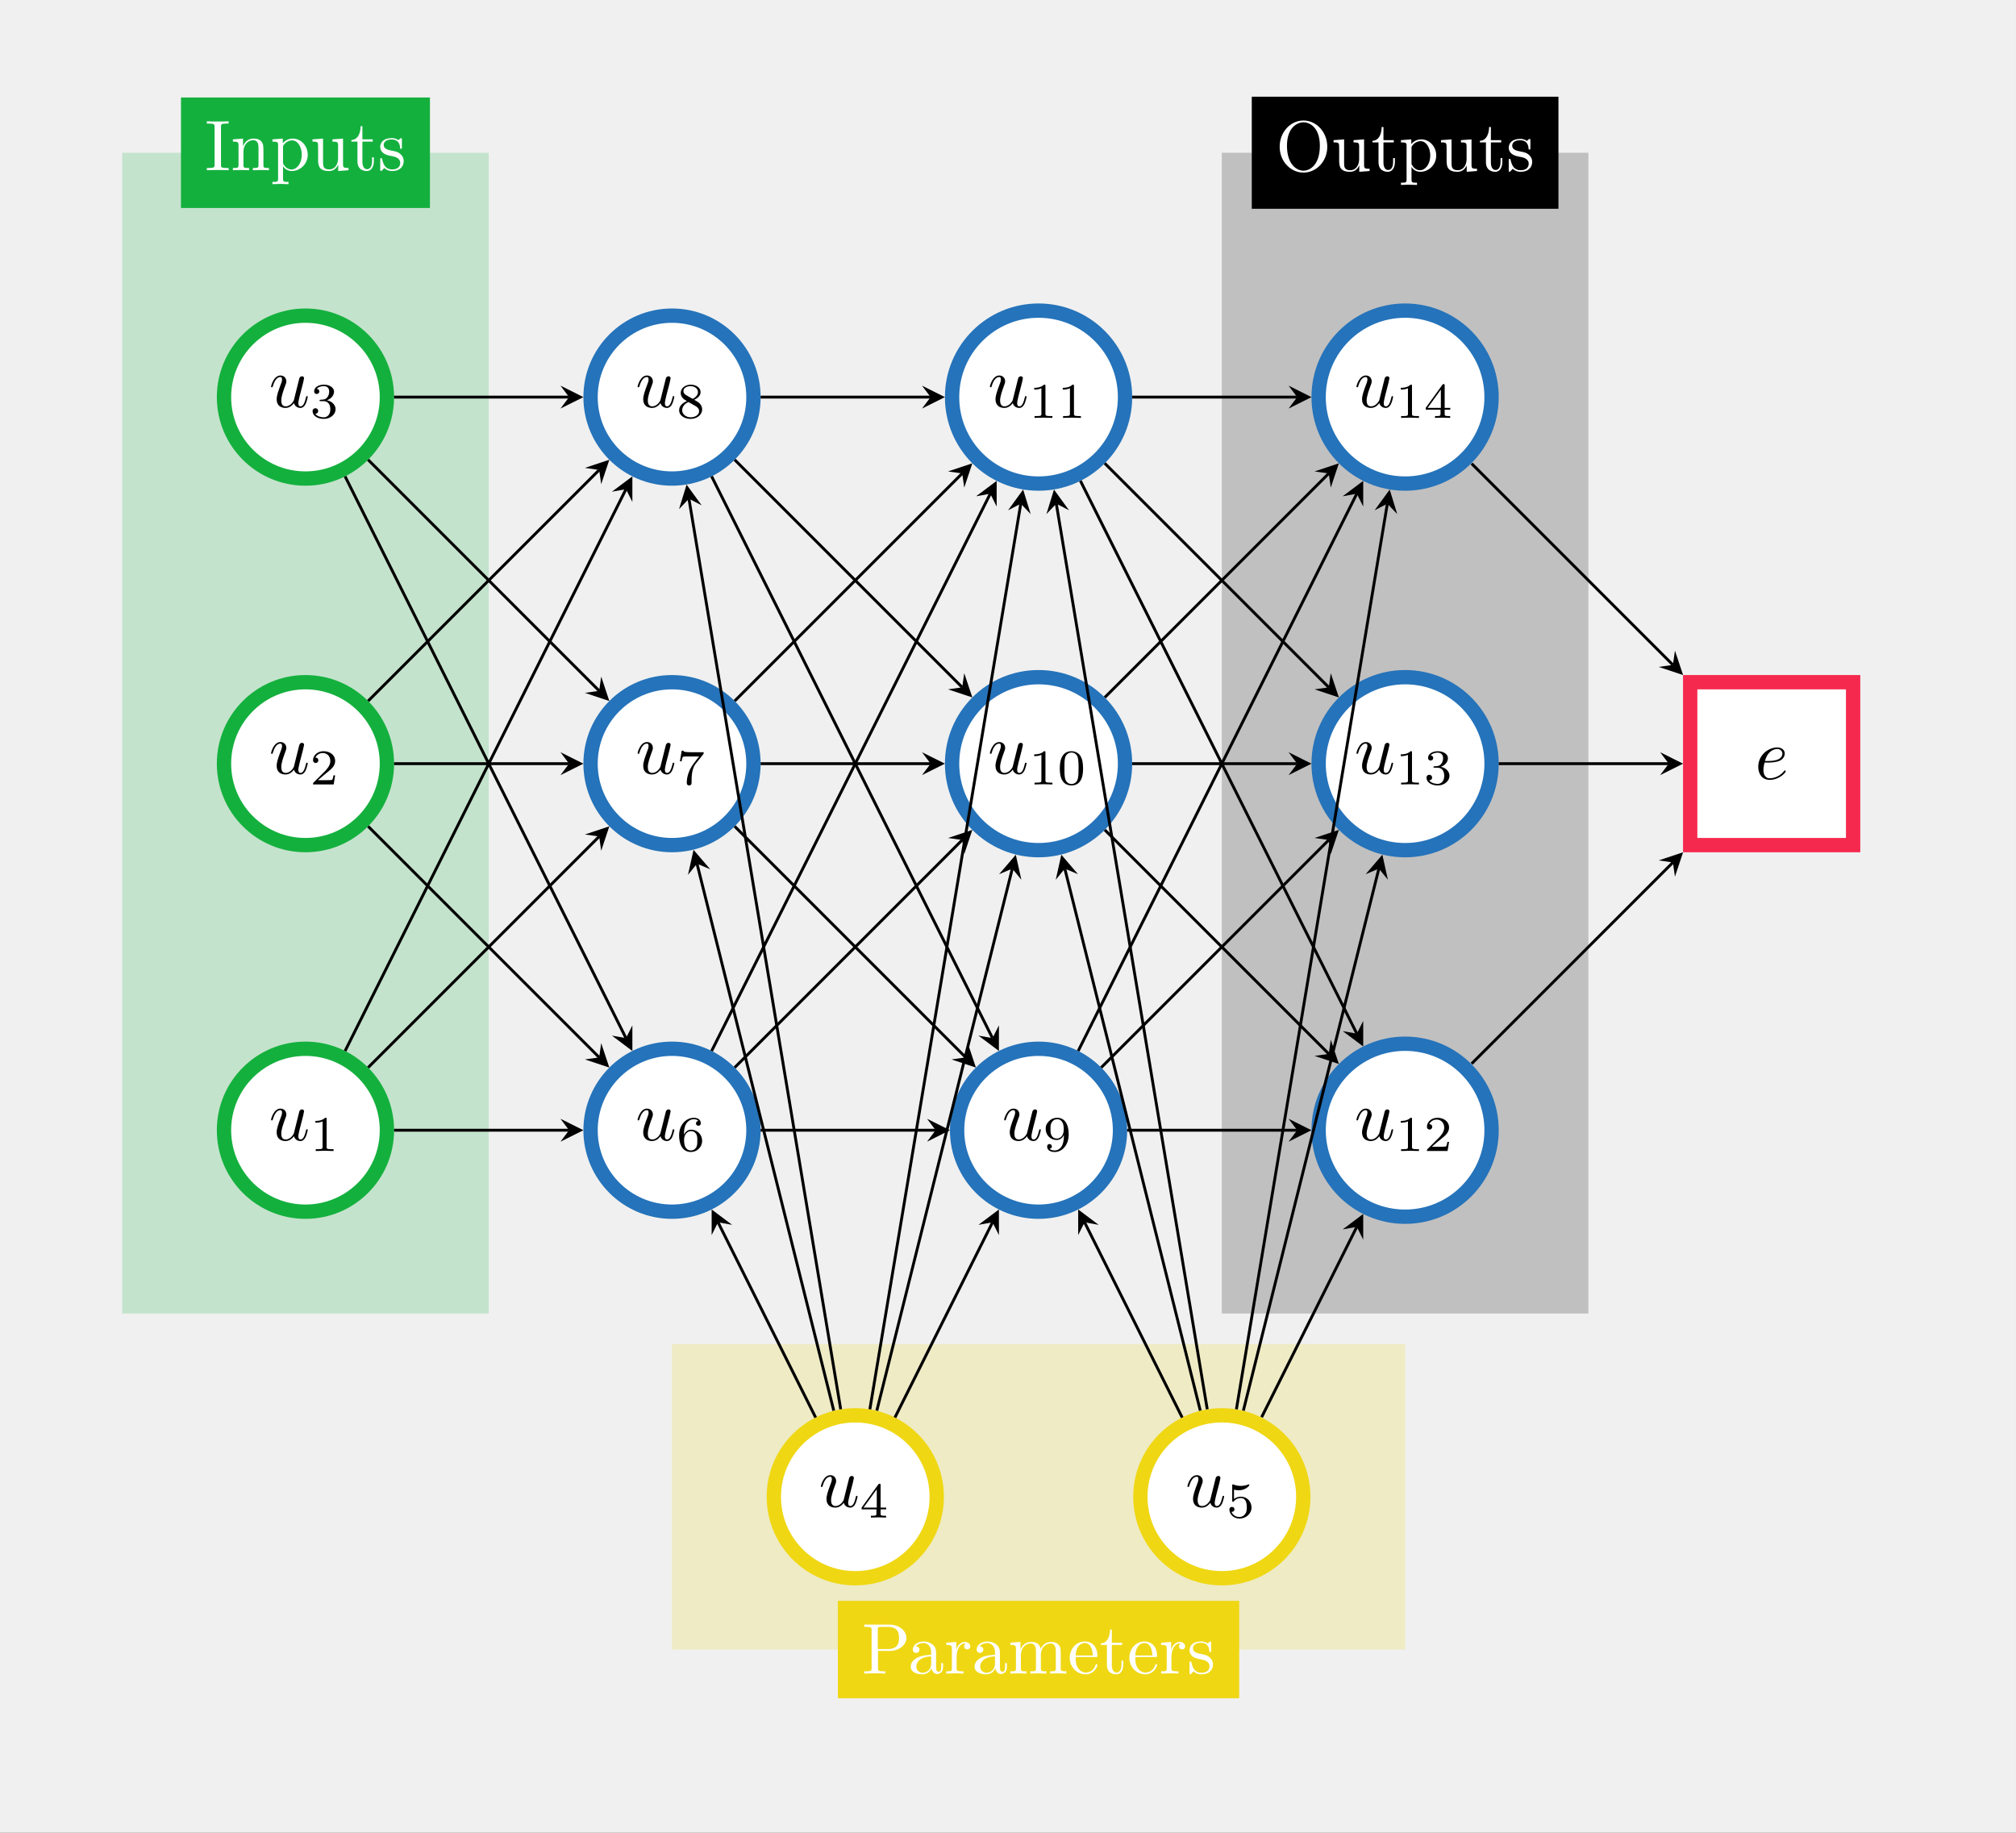 <?xml version="1.0" encoding="UTF-8"?>
<svg xmlns="http://www.w3.org/2000/svg" xmlns:xlink="http://www.w3.org/1999/xlink" width="280.63pt" height="255.12pt" viewBox="0 0 280.63 255.12" version="1.1">
<rect x="0" y="0" width="280.63" height="255.12" fill="#333333" stroke="none"/>
<defs>
<g>
<symbol overflow="visible" id="glyph0-0">
<path style="stroke:none;" d=""/>
</symbol>
<symbol overflow="visible" id="glyph0-1">
<path style="stroke:none;" d="M 3.312 0 L 3.312 -0.312 L 3.062 -0.312 C 2.266 -0.312 2.25 -0.422 2.25 -0.781 L 2.25 -6.031 C 2.25 -6.391 2.266 -6.5 3.062 -6.5 L 3.312 -6.5 L 3.312 -6.812 C 2.969 -6.781 2.188 -6.781 1.797 -6.781 C 1.422 -6.781 0.625 -6.781 0.281 -6.812 L 0.281 -6.5 L 0.531 -6.5 C 1.328 -6.5 1.359 -6.391 1.359 -6.031 L 1.359 -0.781 C 1.359 -0.422 1.328 -0.312 0.531 -0.312 L 0.281 -0.312 L 0.281 0 C 0.625 -0.031 1.422 -0.031 1.797 -0.031 C 2.188 -0.031 2.969 -0.031 3.312 0 Z M 3.312 0 "/>
</symbol>
<symbol overflow="visible" id="glyph0-2">
<path style="stroke:none;" d="M 5.328 0 L 5.328 -0.312 C 4.812 -0.312 4.562 -0.312 4.562 -0.609 L 4.562 -2.516 C 4.562 -3.375 4.562 -3.672 4.25 -4.031 C 4.109 -4.203 3.781 -4.406 3.203 -4.406 C 2.469 -4.406 2 -3.984 1.719 -3.359 L 1.719 -4.406 L 0.312 -4.297 L 0.312 -3.984 C 1.016 -3.984 1.094 -3.922 1.094 -3.422 L 1.094 -0.75 C 1.094 -0.312 0.984 -0.312 0.312 -0.312 L 0.312 0 L 1.453 -0.031 L 2.562 0 L 2.562 -0.312 C 1.891 -0.312 1.781 -0.312 1.781 -0.75 L 1.781 -2.594 C 1.781 -3.625 2.5 -4.188 3.125 -4.188 C 3.766 -4.188 3.875 -3.656 3.875 -3.078 L 3.875 -0.75 C 3.875 -0.312 3.766 -0.312 3.094 -0.312 L 3.094 0 L 4.219 -0.031 Z M 5.328 0 "/>
</symbol>
<symbol overflow="visible" id="glyph0-3">
<path style="stroke:none;" d="M 5.188 -2.156 C 5.188 -3.422 4.234 -4.406 3.109 -4.406 C 2.328 -4.406 1.906 -3.969 1.719 -3.75 L 1.719 -4.406 L 0.281 -4.297 L 0.281 -3.984 C 0.984 -3.984 1.062 -3.922 1.062 -3.484 L 1.062 1.172 C 1.062 1.625 0.953 1.625 0.281 1.625 L 0.281 1.938 L 1.391 1.906 L 2.516 1.938 L 2.516 1.625 C 1.859 1.625 1.75 1.625 1.75 1.172 L 1.75 -0.594 C 1.797 -0.422 2.219 0.109 2.969 0.109 C 4.156 0.109 5.188 -0.875 5.188 -2.156 Z M 4.359 -2.156 C 4.359 -0.953 3.672 -0.109 2.938 -0.109 C 2.531 -0.109 2.156 -0.312 1.891 -0.719 C 1.75 -0.922 1.75 -0.938 1.75 -1.141 L 1.75 -3.359 C 2.031 -3.875 2.516 -4.156 3.031 -4.156 C 3.766 -4.156 4.359 -3.281 4.359 -2.156 Z M 4.359 -2.156 "/>
</symbol>
<symbol overflow="visible" id="glyph0-4">
<path style="stroke:none;" d="M 5.328 0 L 5.328 -0.312 C 4.641 -0.312 4.562 -0.375 4.562 -0.875 L 4.562 -4.406 L 3.094 -4.297 L 3.094 -3.984 C 3.781 -3.984 3.875 -3.922 3.875 -3.422 L 3.875 -1.656 C 3.875 -0.781 3.391 -0.109 2.656 -0.109 C 1.828 -0.109 1.781 -0.578 1.781 -1.094 L 1.781 -4.406 L 0.312 -4.297 L 0.312 -3.984 C 1.094 -3.984 1.094 -3.953 1.094 -3.078 L 1.094 -1.578 C 1.094 -0.797 1.094 0.109 2.609 0.109 C 3.172 0.109 3.609 -0.172 3.891 -0.781 L 3.891 0.109 Z M 5.328 0 "/>
</symbol>
<symbol overflow="visible" id="glyph0-5">
<path style="stroke:none;" d="M 3.312 -1.234 L 3.312 -1.797 L 3.062 -1.797 L 3.062 -1.25 C 3.062 -0.516 2.766 -0.141 2.391 -0.141 C 1.719 -0.141 1.719 -1.047 1.719 -1.219 L 1.719 -3.984 L 3.156 -3.984 L 3.156 -4.297 L 1.719 -4.297 L 1.719 -6.125 L 1.469 -6.125 C 1.469 -5.312 1.172 -4.25 0.188 -4.203 L 0.188 -3.984 L 1.031 -3.984 L 1.031 -1.234 C 1.031 -0.016 1.969 0.109 2.328 0.109 C 3.031 0.109 3.312 -0.594 3.312 -1.234 Z M 3.312 -1.234 "/>
</symbol>
<symbol overflow="visible" id="glyph0-6">
<path style="stroke:none;" d="M 3.594 -1.281 C 3.594 -1.797 3.297 -2.109 3.172 -2.219 C 2.844 -2.547 2.453 -2.625 2.031 -2.703 C 1.469 -2.812 0.812 -2.938 0.812 -3.516 C 0.812 -3.875 1.062 -4.281 1.922 -4.281 C 3.016 -4.281 3.078 -3.375 3.094 -3.078 C 3.094 -2.984 3.203 -2.984 3.203 -2.984 C 3.344 -2.984 3.344 -3.031 3.344 -3.219 L 3.344 -4.234 C 3.344 -4.391 3.344 -4.469 3.234 -4.469 C 3.188 -4.469 3.156 -4.469 3.031 -4.344 C 3 -4.312 2.906 -4.219 2.859 -4.188 C 2.484 -4.469 2.078 -4.469 1.922 -4.469 C 0.703 -4.469 0.328 -3.797 0.328 -3.234 C 0.328 -2.891 0.484 -2.609 0.75 -2.391 C 1.078 -2.141 1.359 -2.078 2.078 -1.938 C 2.297 -1.891 3.109 -1.734 3.109 -1.016 C 3.109 -0.516 2.766 -0.109 1.984 -0.109 C 1.141 -0.109 0.781 -0.672 0.594 -1.531 C 0.562 -1.656 0.562 -1.688 0.453 -1.688 C 0.328 -1.688 0.328 -1.625 0.328 -1.453 L 0.328 -0.125 C 0.328 0.047 0.328 0.109 0.438 0.109 C 0.484 0.109 0.5 0.094 0.688 -0.094 C 0.703 -0.109 0.703 -0.125 0.891 -0.312 C 1.328 0.094 1.781 0.109 1.984 0.109 C 3.125 0.109 3.594 -0.562 3.594 -1.281 Z M 3.594 -1.281 "/>
</symbol>
<symbol overflow="visible" id="glyph0-7">
<path style="stroke:none;" d="M 6.219 -4.953 C 6.219 -5.938 5.234 -6.812 3.875 -6.812 L 0.344 -6.812 L 0.344 -6.5 L 0.594 -6.5 C 1.359 -6.5 1.375 -6.391 1.375 -6.031 L 1.375 -0.781 C 1.375 -0.422 1.359 -0.312 0.594 -0.312 L 0.344 -0.312 L 0.344 0 C 0.703 -0.031 1.438 -0.031 1.812 -0.031 C 2.188 -0.031 2.938 -0.031 3.297 0 L 3.297 -0.312 L 3.047 -0.312 C 2.281 -0.312 2.266 -0.422 2.266 -0.781 L 2.266 -3.156 L 3.953 -3.156 C 5.141 -3.156 6.219 -3.953 6.219 -4.953 Z M 5.188 -4.953 C 5.188 -4.484 5.188 -3.406 3.609 -3.406 L 2.234 -3.406 L 2.234 -6.094 C 2.234 -6.438 2.25 -6.5 2.719 -6.5 L 3.609 -6.5 C 5.188 -6.5 5.188 -5.438 5.188 -4.953 Z M 5.188 -4.953 "/>
</symbol>
<symbol overflow="visible" id="glyph0-8">
<path style="stroke:none;" d="M 4.812 -0.891 L 4.812 -1.453 L 4.562 -1.453 L 4.562 -0.891 C 4.562 -0.312 4.312 -0.25 4.203 -0.25 C 3.875 -0.25 3.844 -0.703 3.844 -0.75 L 3.844 -2.734 C 3.844 -3.156 3.844 -3.547 3.484 -3.922 C 3.094 -4.312 2.594 -4.469 2.109 -4.469 C 1.297 -4.469 0.609 -4 0.609 -3.344 C 0.609 -3.047 0.812 -2.875 1.062 -2.875 C 1.344 -2.875 1.531 -3.078 1.531 -3.328 C 1.531 -3.453 1.469 -3.781 1.016 -3.781 C 1.281 -4.141 1.781 -4.25 2.094 -4.25 C 2.578 -4.25 3.156 -3.859 3.156 -2.969 L 3.156 -2.609 C 2.641 -2.578 1.938 -2.547 1.312 -2.25 C 0.562 -1.906 0.312 -1.391 0.312 -0.953 C 0.312 -0.141 1.281 0.109 1.906 0.109 C 2.578 0.109 3.031 -0.297 3.219 -0.75 C 3.266 -0.359 3.531 0.062 4 0.062 C 4.203 0.062 4.812 -0.078 4.812 -0.891 Z M 3.156 -1.391 C 3.156 -0.453 2.438 -0.109 1.984 -0.109 C 1.5 -0.109 1.094 -0.453 1.094 -0.953 C 1.094 -1.5 1.5 -2.328 3.156 -2.391 Z M 3.156 -1.391 "/>
</symbol>
<symbol overflow="visible" id="glyph0-9">
<path style="stroke:none;" d="M 3.625 -3.797 C 3.625 -4.109 3.312 -4.406 2.891 -4.406 C 2.156 -4.406 1.797 -3.734 1.672 -3.312 L 1.672 -4.406 L 0.281 -4.297 L 0.281 -3.984 C 0.984 -3.984 1.062 -3.922 1.062 -3.422 L 1.062 -0.75 C 1.062 -0.312 0.953 -0.312 0.281 -0.312 L 0.281 0 L 1.422 -0.031 C 1.812 -0.031 2.281 -0.031 2.688 0 L 2.688 -0.312 L 2.469 -0.312 C 1.734 -0.312 1.719 -0.422 1.719 -0.781 L 1.719 -2.312 C 1.719 -3.297 2.141 -4.188 2.891 -4.188 C 2.953 -4.188 2.984 -4.188 3 -4.172 C 2.969 -4.172 2.766 -4.047 2.766 -3.781 C 2.766 -3.516 2.984 -3.359 3.203 -3.359 C 3.375 -3.359 3.625 -3.484 3.625 -3.797 Z M 3.625 -3.797 "/>
</symbol>
<symbol overflow="visible" id="glyph0-10">
<path style="stroke:none;" d="M 8.109 0 L 8.109 -0.312 C 7.594 -0.312 7.344 -0.312 7.328 -0.609 L 7.328 -2.516 C 7.328 -3.375 7.328 -3.672 7.016 -4.031 C 6.875 -4.203 6.547 -4.406 5.969 -4.406 C 5.141 -4.406 4.688 -3.812 4.531 -3.422 C 4.391 -4.297 3.656 -4.406 3.203 -4.406 C 2.469 -4.406 2 -3.984 1.719 -3.359 L 1.719 -4.406 L 0.312 -4.297 L 0.312 -3.984 C 1.016 -3.984 1.094 -3.922 1.094 -3.422 L 1.094 -0.75 C 1.094 -0.312 0.984 -0.312 0.312 -0.312 L 0.312 0 L 1.453 -0.031 L 2.562 0 L 2.562 -0.312 C 1.891 -0.312 1.781 -0.312 1.781 -0.75 L 1.781 -2.594 C 1.781 -3.625 2.5 -4.188 3.125 -4.188 C 3.766 -4.188 3.875 -3.656 3.875 -3.078 L 3.875 -0.75 C 3.875 -0.312 3.766 -0.312 3.094 -0.312 L 3.094 0 L 4.219 -0.031 L 5.328 0 L 5.328 -0.312 C 4.672 -0.312 4.562 -0.312 4.562 -0.75 L 4.562 -2.594 C 4.562 -3.625 5.266 -4.188 5.906 -4.188 C 6.531 -4.188 6.641 -3.656 6.641 -3.078 L 6.641 -0.75 C 6.641 -0.312 6.531 -0.312 5.859 -0.312 L 5.859 0 L 6.984 -0.031 Z M 8.109 0 "/>
</symbol>
<symbol overflow="visible" id="glyph0-11">
<path style="stroke:none;" d="M 4.141 -1.188 C 4.141 -1.281 4.062 -1.312 4 -1.312 C 3.922 -1.312 3.891 -1.25 3.875 -1.172 C 3.531 -0.141 2.625 -0.141 2.531 -0.141 C 2.031 -0.141 1.641 -0.438 1.406 -0.812 C 1.109 -1.281 1.109 -1.938 1.109 -2.297 L 3.891 -2.297 C 4.109 -2.297 4.141 -2.297 4.141 -2.516 C 4.141 -3.5 3.594 -4.469 2.359 -4.469 C 1.203 -4.469 0.281 -3.438 0.281 -2.188 C 0.281 -0.859 1.328 0.109 2.469 0.109 C 3.688 0.109 4.141 -1 4.141 -1.188 Z M 3.484 -2.516 L 1.109 -2.516 C 1.172 -4 2.016 -4.25 2.359 -4.25 C 3.375 -4.25 3.484 -2.906 3.484 -2.516 Z M 3.484 -2.516 "/>
</symbol>
<symbol overflow="visible" id="glyph0-12">
<path style="stroke:none;" d="M 7.188 -3.375 C 7.188 -5.406 5.688 -7.031 3.875 -7.031 C 2.078 -7.031 0.562 -5.438 0.562 -3.375 C 0.562 -1.328 2.094 0.219 3.875 0.219 C 5.688 0.219 7.188 -1.359 7.188 -3.375 Z M 6.156 -3.516 C 6.156 -0.875 4.797 -0.047 3.875 -0.047 C 2.922 -0.047 1.578 -0.922 1.578 -3.516 C 1.578 -6.094 3.047 -6.781 3.875 -6.781 C 4.734 -6.781 6.156 -6.078 6.156 -3.516 Z M 6.156 -3.516 "/>
</symbol>
<symbol overflow="visible" id="glyph1-0">
<path style="stroke:none;" d=""/>
</symbol>
<symbol overflow="visible" id="glyph1-1">
<path style="stroke:none;" d="M 3.484 -0.562 C 3.594 -0.156 3.953 0.109 4.375 0.109 C 4.719 0.109 4.953 -0.125 5.109 -0.438 C 5.281 -0.797 5.406 -1.406 5.406 -1.422 C 5.406 -1.531 5.328 -1.531 5.297 -1.531 C 5.188 -1.531 5.188 -1.484 5.156 -1.344 C 5.016 -0.781 4.828 -0.109 4.406 -0.109 C 4.203 -0.109 4.094 -0.234 4.094 -0.562 C 4.094 -0.781 4.219 -1.25 4.297 -1.609 L 4.578 -2.688 C 4.609 -2.828 4.703 -3.203 4.75 -3.359 C 4.797 -3.594 4.891 -3.969 4.891 -4.031 C 4.891 -4.203 4.75 -4.297 4.609 -4.297 C 4.562 -4.297 4.297 -4.281 4.219 -3.953 C 4.031 -3.219 3.594 -1.469 3.469 -0.953 C 3.453 -0.906 3.062 -0.109 2.328 -0.109 C 1.812 -0.109 1.719 -0.562 1.719 -0.922 C 1.719 -1.484 2 -2.266 2.25 -2.953 C 2.375 -3.266 2.422 -3.406 2.422 -3.594 C 2.422 -4.031 2.109 -4.406 1.609 -4.406 C 0.656 -4.406 0.297 -2.953 0.297 -2.875 C 0.297 -2.766 0.391 -2.766 0.406 -2.766 C 0.516 -2.766 0.516 -2.797 0.562 -2.953 C 0.812 -3.812 1.203 -4.188 1.578 -4.188 C 1.672 -4.188 1.828 -4.172 1.828 -3.859 C 1.828 -3.625 1.719 -3.328 1.656 -3.188 C 1.281 -2.188 1.078 -1.578 1.078 -1.094 C 1.078 -0.141 1.766 0.109 2.297 0.109 C 2.953 0.109 3.312 -0.344 3.484 -0.562 Z M 3.484 -0.562 "/>
</symbol>
<symbol overflow="visible" id="glyph1-2">
<path style="stroke:none;" d="M 1.859 -2.297 C 2.156 -2.297 2.891 -2.328 3.391 -2.531 C 4.094 -2.828 4.141 -3.422 4.141 -3.562 C 4.141 -4 3.766 -4.406 3.078 -4.406 C 1.969 -4.406 0.453 -3.438 0.453 -1.688 C 0.453 -0.672 1.047 0.109 2.031 0.109 C 3.453 0.109 4.281 -0.953 4.281 -1.062 C 4.281 -1.125 4.234 -1.203 4.172 -1.203 C 4.109 -1.203 4.094 -1.172 4.031 -1.094 C 3.25 -0.109 2.156 -0.109 2.047 -0.109 C 1.266 -0.109 1.172 -0.953 1.172 -1.266 C 1.172 -1.391 1.188 -1.688 1.328 -2.297 Z M 1.391 -2.516 C 1.781 -4.031 2.812 -4.188 3.078 -4.188 C 3.531 -4.188 3.812 -3.891 3.812 -3.562 C 3.812 -2.516 2.219 -2.516 1.797 -2.516 Z M 1.391 -2.516 "/>
</symbol>
<symbol overflow="visible" id="glyph2-0">
<path style="stroke:none;" d=""/>
</symbol>
<symbol overflow="visible" id="glyph2-1">
<path style="stroke:none;" d="M 2.328 -4.438 C 2.328 -4.625 2.328 -4.625 2.125 -4.625 C 1.672 -4.188 1.047 -4.188 0.766 -4.188 L 0.766 -3.938 C 0.922 -3.938 1.391 -3.938 1.766 -4.125 L 1.766 -0.578 C 1.766 -0.344 1.766 -0.25 1.078 -0.25 L 0.812 -0.25 L 0.812 0 C 0.938 0 1.797 -0.031 2.047 -0.031 C 2.266 -0.031 3.141 0 3.297 0 L 3.297 -0.25 L 3.031 -0.25 C 2.328 -0.25 2.328 -0.344 2.328 -0.578 Z M 2.328 -4.438 "/>
</symbol>
<symbol overflow="visible" id="glyph2-2">
<path style="stroke:none;" d="M 3.516 -1.266 L 3.281 -1.266 C 3.266 -1.109 3.188 -0.703 3.094 -0.641 C 3.047 -0.594 2.516 -0.594 2.406 -0.594 L 1.125 -0.594 C 1.859 -1.234 2.109 -1.438 2.516 -1.766 C 3.031 -2.172 3.516 -2.609 3.516 -3.266 C 3.516 -4.109 2.781 -4.625 1.891 -4.625 C 1.031 -4.625 0.438 -4.016 0.438 -3.375 C 0.438 -3.031 0.734 -2.984 0.812 -2.984 C 0.969 -2.984 1.172 -3.109 1.172 -3.359 C 1.172 -3.484 1.125 -3.734 0.766 -3.734 C 0.984 -4.219 1.453 -4.375 1.781 -4.375 C 2.484 -4.375 2.844 -3.828 2.844 -3.266 C 2.844 -2.656 2.406 -2.188 2.188 -1.938 L 0.516 -0.266 C 0.438 -0.203 0.438 -0.188 0.438 0 L 3.312 0 Z M 3.516 -1.266 "/>
</symbol>
<symbol overflow="visible" id="glyph2-3">
<path style="stroke:none;" d="M 1.906 -2.328 C 2.453 -2.328 2.844 -1.953 2.844 -1.203 C 2.844 -0.344 2.328 -0.078 1.938 -0.078 C 1.656 -0.078 1.031 -0.156 0.75 -0.578 C 1.078 -0.578 1.156 -0.812 1.156 -0.969 C 1.156 -1.188 0.984 -1.344 0.766 -1.344 C 0.578 -1.344 0.375 -1.219 0.375 -0.938 C 0.375 -0.281 1.094 0.141 1.938 0.141 C 2.906 0.141 3.578 -0.516 3.578 -1.203 C 3.578 -1.75 3.141 -2.297 2.375 -2.453 C 3.094 -2.719 3.359 -3.234 3.359 -3.672 C 3.359 -4.219 2.734 -4.625 1.953 -4.625 C 1.188 -4.625 0.594 -4.25 0.594 -3.688 C 0.594 -3.453 0.75 -3.328 0.953 -3.328 C 1.172 -3.328 1.312 -3.484 1.312 -3.672 C 1.312 -3.875 1.172 -4.031 0.953 -4.047 C 1.203 -4.344 1.672 -4.422 1.938 -4.422 C 2.25 -4.422 2.688 -4.266 2.688 -3.672 C 2.688 -3.375 2.594 -3.047 2.406 -2.844 C 2.188 -2.578 1.984 -2.562 1.641 -2.531 C 1.469 -2.516 1.453 -2.516 1.422 -2.516 C 1.406 -2.516 1.344 -2.5 1.344 -2.422 C 1.344 -2.328 1.406 -2.328 1.531 -2.328 Z M 1.906 -2.328 "/>
</symbol>
<symbol overflow="visible" id="glyph2-4">
<path style="stroke:none;" d="M 3.688 -1.141 L 3.688 -1.391 L 2.906 -1.391 L 2.906 -4.5 C 2.906 -4.641 2.906 -4.703 2.766 -4.703 C 2.672 -4.703 2.641 -4.703 2.578 -4.594 L 0.266 -1.391 L 0.266 -1.141 L 2.328 -1.141 L 2.328 -0.578 C 2.328 -0.328 2.328 -0.25 1.75 -0.25 L 1.562 -0.25 L 1.562 0 C 1.922 -0.016 2.359 -0.031 2.609 -0.031 C 2.875 -0.031 3.312 -0.016 3.672 0 L 3.672 -0.25 L 3.484 -0.25 C 2.906 -0.25 2.906 -0.328 2.906 -0.578 L 2.906 -1.141 Z M 2.375 -3.938 L 2.375 -1.391 L 0.531 -1.391 Z M 2.375 -3.938 "/>
</symbol>
<symbol overflow="visible" id="glyph2-5">
<path style="stroke:none;" d="M 1.078 -3.891 C 1.438 -3.797 1.641 -3.797 1.75 -3.797 C 2.672 -3.797 3.219 -4.422 3.219 -4.531 C 3.219 -4.609 3.172 -4.625 3.141 -4.625 C 3.125 -4.625 3.109 -4.625 3.078 -4.609 C 2.906 -4.547 2.547 -4.406 2.031 -4.406 C 1.828 -4.406 1.469 -4.422 1.016 -4.594 C 0.938 -4.625 0.922 -4.625 0.922 -4.625 C 0.828 -4.625 0.828 -4.547 0.828 -4.438 L 0.828 -2.391 C 0.828 -2.266 0.828 -2.188 0.938 -2.188 C 1 -2.188 1.016 -2.188 1.078 -2.281 C 1.375 -2.656 1.812 -2.719 2.047 -2.719 C 2.469 -2.719 2.656 -2.391 2.688 -2.328 C 2.812 -2.094 2.859 -1.828 2.859 -1.422 C 2.859 -1.219 2.859 -0.812 2.641 -0.5 C 2.469 -0.25 2.172 -0.078 1.828 -0.078 C 1.375 -0.078 0.906 -0.328 0.734 -0.797 C 1 -0.781 1.141 -0.953 1.141 -1.141 C 1.141 -1.438 0.875 -1.484 0.781 -1.484 C 0.781 -1.484 0.438 -1.484 0.438 -1.109 C 0.438 -0.484 1.016 0.141 1.844 0.141 C 2.734 0.141 3.516 -0.516 3.516 -1.406 C 3.516 -2.188 2.922 -2.906 2.062 -2.906 C 1.75 -2.906 1.391 -2.844 1.078 -2.578 Z M 1.078 -3.891 "/>
</symbol>
<symbol overflow="visible" id="glyph2-6">
<path style="stroke:none;" d="M 1.047 -2.281 C 1.047 -2.844 1.094 -3.359 1.359 -3.797 C 1.594 -4.172 1.969 -4.422 2.422 -4.422 C 2.625 -4.422 2.906 -4.375 3.047 -4.188 C 2.875 -4.172 2.719 -4.047 2.719 -3.844 C 2.719 -3.672 2.844 -3.516 3.047 -3.516 C 3.266 -3.516 3.391 -3.656 3.391 -3.859 C 3.391 -4.266 3.094 -4.625 2.406 -4.625 C 1.406 -4.625 0.375 -3.703 0.375 -2.203 C 0.375 -0.406 1.219 0.141 2 0.141 C 2.844 0.141 3.578 -0.516 3.578 -1.422 C 3.578 -2.312 2.875 -2.969 2.062 -2.969 C 1.5 -2.969 1.203 -2.594 1.047 -2.281 Z M 2 -0.078 C 1.641 -0.078 1.375 -0.281 1.219 -0.594 C 1.125 -0.797 1.062 -1.156 1.062 -1.562 C 1.062 -2.25 1.469 -2.766 2.031 -2.766 C 2.344 -2.766 2.562 -2.641 2.734 -2.391 C 2.906 -2.125 2.906 -1.828 2.906 -1.422 C 2.906 -1.031 2.906 -0.734 2.719 -0.453 C 2.562 -0.219 2.328 -0.078 2 -0.078 Z M 2 -0.078 "/>
</symbol>
<symbol overflow="visible" id="glyph2-7">
<path style="stroke:none;" d="M 3.734 -4.203 C 3.797 -4.297 3.797 -4.312 3.797 -4.484 L 1.969 -4.484 C 1.688 -4.484 1.609 -4.5 1.359 -4.516 C 1 -4.547 0.984 -4.594 0.969 -4.703 L 0.734 -4.703 L 0.484 -3.219 L 0.719 -3.219 C 0.734 -3.328 0.812 -3.781 0.922 -3.859 C 0.969 -3.891 1.547 -3.891 1.641 -3.891 L 3.156 -3.891 C 2.938 -3.609 2.578 -3.172 2.438 -2.969 C 1.531 -1.781 1.438 -0.672 1.438 -0.266 C 1.438 -0.188 1.438 0.141 1.766 0.141 C 2.109 0.141 2.109 -0.172 2.109 -0.266 L 2.109 -0.547 C 2.109 -1.891 2.391 -2.516 2.688 -2.891 Z M 3.734 -4.203 "/>
</symbol>
<symbol overflow="visible" id="glyph2-8">
<path style="stroke:none;" d="M 2.469 -2.516 C 3.016 -2.781 3.359 -3.109 3.359 -3.594 C 3.359 -4.266 2.656 -4.625 1.984 -4.625 C 1.219 -4.625 0.594 -4.125 0.594 -3.469 C 0.594 -3.141 0.75 -2.906 0.875 -2.766 C 1 -2.609 1.047 -2.578 1.453 -2.344 C 1.062 -2.172 0.375 -1.797 0.375 -1.062 C 0.375 -0.297 1.172 0.141 1.969 0.141 C 2.859 0.141 3.578 -0.422 3.578 -1.172 C 3.578 -1.641 3.312 -2.031 2.906 -2.266 C 2.812 -2.328 2.578 -2.453 2.469 -2.516 Z M 1.344 -3.172 C 1.156 -3.281 0.969 -3.469 0.969 -3.734 C 0.969 -4.172 1.469 -4.422 1.969 -4.422 C 2.516 -4.422 3 -4.078 3 -3.594 C 3 -2.969 2.266 -2.656 2.266 -2.656 C 2.25 -2.656 2.234 -2.656 2.188 -2.688 Z M 1.672 -2.203 L 2.641 -1.656 C 2.812 -1.547 3.156 -1.344 3.156 -0.938 C 3.156 -0.406 2.578 -0.078 1.984 -0.078 C 1.344 -0.078 0.797 -0.5 0.797 -1.062 C 0.797 -1.578 1.172 -1.984 1.672 -2.203 Z M 1.672 -2.203 "/>
</symbol>
<symbol overflow="visible" id="glyph2-9">
<path style="stroke:none;" d="M 2.906 -2.078 C 2.906 -0.344 2.062 -0.078 1.641 -0.078 C 1.484 -0.078 1.109 -0.094 0.922 -0.312 C 1.219 -0.344 1.234 -0.578 1.234 -0.641 C 1.234 -0.812 1.109 -0.969 0.906 -0.969 C 0.703 -0.969 0.578 -0.828 0.578 -0.625 C 0.578 -0.156 0.969 0.141 1.641 0.141 C 2.641 0.141 3.578 -0.797 3.578 -2.297 C 3.578 -4.016 2.812 -4.625 2 -4.625 C 1.766 -4.625 1.297 -4.594 0.891 -4.203 C 0.656 -3.969 0.375 -3.703 0.375 -3.078 C 0.375 -2.188 1.078 -1.531 1.891 -1.531 C 2.453 -1.531 2.75 -1.906 2.906 -2.219 Z M 1.938 -1.734 C 1.656 -1.734 1.406 -1.812 1.203 -2.141 C 1.047 -2.391 1.047 -2.688 1.047 -3.078 C 1.047 -3.484 1.047 -3.75 1.25 -4.031 C 1.422 -4.281 1.641 -4.422 2 -4.422 C 2.359 -4.422 2.578 -4.203 2.688 -4.016 C 2.875 -3.734 2.891 -3.234 2.891 -3 C 2.891 -2.094 2.375 -1.734 1.938 -1.734 Z M 1.938 -1.734 "/>
</symbol>
<symbol overflow="visible" id="glyph2-10">
<path style="stroke:none;" d="M 3.594 -2.219 C 3.594 -2.984 3.5 -3.547 3.188 -4.031 C 2.969 -4.344 2.531 -4.625 1.984 -4.625 C 0.359 -4.625 0.359 -2.719 0.359 -2.219 C 0.359 -1.719 0.359 0.141 1.984 0.141 C 3.594 0.141 3.594 -1.719 3.594 -2.219 Z M 1.984 -0.062 C 1.656 -0.062 1.234 -0.25 1.094 -0.812 C 1 -1.219 1 -1.797 1 -2.312 C 1 -2.828 1 -3.359 1.094 -3.734 C 1.25 -4.281 1.688 -4.438 1.984 -4.438 C 2.359 -4.438 2.719 -4.203 2.844 -3.797 C 2.953 -3.422 2.969 -2.922 2.969 -2.312 C 2.969 -1.797 2.969 -1.281 2.875 -0.844 C 2.734 -0.203 2.266 -0.062 1.984 -0.062 Z M 1.984 -0.062 "/>
</symbol>
</g>
<clipPath id="clip1">
  <path d="M 0 0 L 280.629 0 L 280.629 255.121 L 0 255.121 Z M 0 0 "/>
</clipPath>
</defs>
<g id="surface1">
<g clip-path="url(#clip1)" clip-rule="nonzero">
<path style=" stroke:none;fill-rule:nonzero;fill:rgb(94.119%,94.119%,94.119%);fill-opacity:1;" d="M 0 255.121 L 0 0 L 280.633 0 L 280.633 255.121 Z M 0 255.121 "/>
</g>
<path style=" stroke:none;fill-rule:nonzero;fill:rgb(7.841%,69.019%,24.315%);fill-opacity:0.2;" d="M 17.008 182.836 L 17.008 21.262 L 68.031 21.262 L 68.031 182.836 Z M 17.008 182.836 "/>
<path style=" stroke:none;fill-rule:nonzero;fill:rgb(7.841%,69.019%,24.315%);fill-opacity:1;" d="M 25.191 28.949 L 59.848 28.949 L 59.848 13.57 L 25.191 13.57 Z M 25.191 28.949 "/>
<g style="fill:rgb(100%,100%,100%);fill-opacity:1;">
  <use xlink:href="#glyph0-1" x="28.512" y="23.696"/>
  <use xlink:href="#glyph0-2" x="32.108" y="23.696"/>
  <use xlink:href="#glyph0-3" x="37.648" y="23.696"/>
  <use xlink:href="#glyph0-4" x="43.187" y="23.696"/>
  <use xlink:href="#glyph0-5" x="48.726" y="23.696"/>
  <use xlink:href="#glyph0-6" x="52.602" y="23.696"/>
</g>
<path style=" stroke:none;fill-rule:nonzero;fill:rgb(93.726%,84.314%,7.841%);fill-opacity:0.2;" d="M 93.543 229.609 L 93.543 187.09 L 195.594 187.09 L 195.594 229.609 Z M 93.543 229.609 "/>
<path style=" stroke:none;fill-rule:nonzero;fill:rgb(93.726%,84.314%,7.841%);fill-opacity:1;" d="M 116.633 236.387 L 172.5 236.387 L 172.5 222.832 L 116.633 222.832 Z M 116.633 236.387 "/>
<g style="fill:rgb(100%,100%,100%);fill-opacity:1;">
  <use xlink:href="#glyph0-7" x="119.955" y="232.956"/>
</g>
<g style="fill:rgb(100%,100%,100%);fill-opacity:1;">
  <use xlink:href="#glyph0-8" x="126.461" y="232.956"/>
  <use xlink:href="#glyph0-9" x="131.442" y="232.956"/>
  <use xlink:href="#glyph0-8" x="135.347" y="232.956"/>
  <use xlink:href="#glyph0-10" x="140.329" y="232.956"/>
  <use xlink:href="#glyph0-11" x="148.627" y="232.956"/>
  <use xlink:href="#glyph0-5" x="153.051" y="232.956"/>
  <use xlink:href="#glyph0-11" x="156.926" y="232.956"/>
  <use xlink:href="#glyph0-9" x="161.35" y="232.956"/>
  <use xlink:href="#glyph0-6" x="165.255" y="232.956"/>
</g>
<path style=" stroke:none;fill-rule:nonzero;fill:rgb(0%,0%,0%);fill-opacity:0.2;" d="M 170.078 182.836 L 170.078 21.262 L 221.105 21.262 L 221.105 182.836 Z M 170.078 182.836 "/>
<path style=" stroke:none;fill-rule:nonzero;fill:rgb(0%,0%,0%);fill-opacity:1;" d="M 174.25 29.059 L 216.938 29.059 L 216.938 13.461 L 174.25 13.461 Z M 174.25 29.059 "/>
<g style="fill:rgb(100%,100%,100%);fill-opacity:1;">
  <use xlink:href="#glyph0-12" x="177.57" y="23.805"/>
  <use xlink:href="#glyph0-4" x="185.321" y="23.805"/>
  <use xlink:href="#glyph0-5" x="190.86" y="23.805"/>
  <use xlink:href="#glyph0-3" x="194.736" y="23.805"/>
  <use xlink:href="#glyph0-4" x="200.275" y="23.805"/>
  <use xlink:href="#glyph0-5" x="205.814" y="23.805"/>
  <use xlink:href="#glyph0-6" x="209.689" y="23.805"/>
</g>
<path style="fill-rule:nonzero;fill:rgb(100%,100%,100%);fill-opacity:1;stroke-width:1.993;stroke-linecap:butt;stroke-linejoin:miter;stroke:rgb(7.841%,69.019%,24.315%);stroke-opacity:1;stroke-miterlimit:10;" d="M 11.339 51.024 C 11.339 57.285 6.261 62.364 -0 62.364 C -6.262 62.364 -11.34 57.285 -11.34 51.024 C -11.34 44.762 -6.262 39.684 -0 39.684 C 6.261 39.684 11.339 44.762 11.339 51.024 Z M 11.339 51.024 " transform="matrix(1,0,0,-1,42.52,208.348)"/>
<g style="fill:rgb(0%,0%,0%);fill-opacity:1;">
  <use xlink:href="#glyph1-1" x="37.434" y="158.721"/>
</g>
<g style="fill:rgb(0%,0%,0%);fill-opacity:1;">
  <use xlink:href="#glyph2-1" x="43.137" y="160.216"/>
</g>
<path style="fill-rule:nonzero;fill:rgb(100%,100%,100%);fill-opacity:1;stroke-width:1.993;stroke-linecap:butt;stroke-linejoin:miter;stroke:rgb(7.841%,69.019%,24.315%);stroke-opacity:1;stroke-miterlimit:10;" d="M 11.339 102.047 C 11.339 108.309 6.261 113.387 -0 113.387 C -6.262 113.387 -11.34 108.309 -11.34 102.047 C -11.34 95.785 -6.262 90.711 -0 90.711 C 6.261 90.711 11.339 95.785 11.339 102.047 Z M 11.339 102.047 " transform="matrix(1,0,0,-1,42.52,208.348)"/>
<g style="fill:rgb(0%,0%,0%);fill-opacity:1;">
  <use xlink:href="#glyph1-1" x="37.434" y="107.697"/>
</g>
<g style="fill:rgb(0%,0%,0%);fill-opacity:1;">
  <use xlink:href="#glyph2-2" x="43.137" y="109.192"/>
</g>
<path style="fill-rule:nonzero;fill:rgb(100%,100%,100%);fill-opacity:1;stroke-width:1.993;stroke-linecap:butt;stroke-linejoin:miter;stroke:rgb(7.841%,69.019%,24.315%);stroke-opacity:1;stroke-miterlimit:10;" d="M 11.339 153.071 C 11.339 159.336 6.261 164.411 -0 164.411 C -6.262 164.411 -11.34 159.336 -11.34 153.071 C -11.34 146.809 -6.262 141.735 -0 141.735 C 6.261 141.735 11.339 146.809 11.339 153.071 Z M 11.339 153.071 " transform="matrix(1,0,0,-1,42.52,208.348)"/>
<g style="fill:rgb(0%,0%,0%);fill-opacity:1;">
  <use xlink:href="#glyph1-1" x="37.434" y="56.673"/>
</g>
<g style="fill:rgb(0%,0%,0%);fill-opacity:1;">
  <use xlink:href="#glyph2-3" x="43.137" y="58.168"/>
</g>
<path style="fill-rule:nonzero;fill:rgb(100%,100%,100%);fill-opacity:1;stroke-width:1.993;stroke-linecap:butt;stroke-linejoin:miter;stroke:rgb(93.726%,84.314%,7.841%);stroke-opacity:1;stroke-miterlimit:10;" d="M 87.875 0 C 87.875 6.262 82.8 11.34 76.535 11.34 C 70.273 11.34 65.199 6.262 65.199 0 C 65.199 -6.261 70.273 -11.339 76.535 -11.339 C 82.8 -11.339 87.875 -6.261 87.875 0 Z M 87.875 0 " transform="matrix(1,0,0,-1,42.52,208.348)"/>
<g style="fill:rgb(0%,0%,0%);fill-opacity:1;">
  <use xlink:href="#glyph1-1" x="113.97" y="209.746"/>
</g>
<g style="fill:rgb(0%,0%,0%);fill-opacity:1;">
  <use xlink:href="#glyph2-4" x="119.673" y="211.241"/>
</g>
<path style="fill-rule:nonzero;fill:rgb(100%,100%,100%);fill-opacity:1;stroke-width:1.993;stroke-linecap:butt;stroke-linejoin:miter;stroke:rgb(93.726%,84.314%,7.841%);stroke-opacity:1;stroke-miterlimit:10;" d="M 138.898 0 C 138.898 6.262 133.824 11.34 127.562 11.34 C 121.3 11.34 116.222 6.262 116.222 0 C 116.222 -6.261 121.3 -11.339 127.562 -11.339 C 133.824 -11.339 138.898 -6.261 138.898 0 Z M 138.898 0 " transform="matrix(1,0,0,-1,42.52,208.348)"/>
<g style="fill:rgb(0%,0%,0%);fill-opacity:1;">
  <use xlink:href="#glyph1-1" x="164.994" y="209.746"/>
</g>
<g style="fill:rgb(0%,0%,0%);fill-opacity:1;">
  <use xlink:href="#glyph2-5" x="170.697" y="211.241"/>
</g>
<path style="fill-rule:nonzero;fill:rgb(100%,100%,100%);fill-opacity:1;stroke-width:1.993;stroke-linecap:butt;stroke-linejoin:miter;stroke:rgb(14.51%,45.096%,72.942%);stroke-opacity:1;stroke-miterlimit:10;" d="M 62.363 51.024 C 62.363 57.285 57.285 62.364 51.023 62.364 C 44.761 62.364 39.687 57.285 39.687 51.024 C 39.687 44.762 44.761 39.684 51.023 39.684 C 57.285 39.684 62.363 44.762 62.363 51.024 Z M 62.363 51.024 " transform="matrix(1,0,0,-1,42.52,208.348)"/>
<g style="fill:rgb(0%,0%,0%);fill-opacity:1;">
  <use xlink:href="#glyph1-1" x="88.458" y="158.721"/>
</g>
<g style="fill:rgb(0%,0%,0%);fill-opacity:1;">
  <use xlink:href="#glyph2-6" x="94.161" y="160.216"/>
</g>
<path style="fill-rule:nonzero;fill:rgb(100%,100%,100%);fill-opacity:1;stroke-width:1.993;stroke-linecap:butt;stroke-linejoin:miter;stroke:rgb(14.51%,45.096%,72.942%);stroke-opacity:1;stroke-miterlimit:10;" d="M 62.363 102.047 C 62.363 108.309 57.285 113.387 51.023 113.387 C 44.761 113.387 39.687 108.309 39.687 102.047 C 39.687 95.785 44.761 90.711 51.023 90.711 C 57.285 90.711 62.363 95.785 62.363 102.047 Z M 62.363 102.047 " transform="matrix(1,0,0,-1,42.52,208.348)"/>
<g style="fill:rgb(0%,0%,0%);fill-opacity:1;">
  <use xlink:href="#glyph1-1" x="88.458" y="107.697"/>
</g>
<g style="fill:rgb(0%,0%,0%);fill-opacity:1;">
  <use xlink:href="#glyph2-7" x="94.161" y="109.192"/>
</g>
<path style="fill-rule:nonzero;fill:rgb(100%,100%,100%);fill-opacity:1;stroke-width:1.993;stroke-linecap:butt;stroke-linejoin:miter;stroke:rgb(14.51%,45.096%,72.942%);stroke-opacity:1;stroke-miterlimit:10;" d="M 62.363 153.071 C 62.363 159.336 57.285 164.411 51.023 164.411 C 44.761 164.411 39.687 159.336 39.687 153.071 C 39.687 146.809 44.761 141.735 51.023 141.735 C 57.285 141.735 62.363 146.809 62.363 153.071 Z M 62.363 153.071 " transform="matrix(1,0,0,-1,42.52,208.348)"/>
<g style="fill:rgb(0%,0%,0%);fill-opacity:1;">
  <use xlink:href="#glyph1-1" x="88.458" y="56.673"/>
</g>
<g style="fill:rgb(0%,0%,0%);fill-opacity:1;">
  <use xlink:href="#glyph2-8" x="94.161" y="58.168"/>
</g>
<path style="fill-rule:nonzero;fill:rgb(100%,100%,100%);fill-opacity:1;stroke-width:1.993;stroke-linecap:butt;stroke-linejoin:miter;stroke:rgb(14.51%,45.096%,72.942%);stroke-opacity:1;stroke-miterlimit:10;" d="M 113.386 51.024 C 113.386 57.285 108.312 62.364 102.046 62.364 C 95.785 62.364 90.71 57.285 90.71 51.024 C 90.71 44.762 95.785 39.684 102.046 39.684 C 108.312 39.684 113.386 44.762 113.386 51.024 Z M 113.386 51.024 " transform="matrix(1,0,0,-1,42.52,208.348)"/>
<g style="fill:rgb(0%,0%,0%);fill-opacity:1;">
  <use xlink:href="#glyph1-1" x="139.482" y="158.721"/>
</g>
<g style="fill:rgb(0%,0%,0%);fill-opacity:1;">
  <use xlink:href="#glyph2-9" x="145.185" y="160.216"/>
</g>
<path style="fill-rule:nonzero;fill:rgb(100%,100%,100%);fill-opacity:1;stroke-width:1.993;stroke-linecap:butt;stroke-linejoin:miter;stroke:rgb(14.51%,45.096%,72.942%);stroke-opacity:1;stroke-miterlimit:10;" d="M 114.085 102.047 C 114.085 108.696 108.699 114.086 102.046 114.086 C 95.398 114.086 90.011 108.696 90.011 102.047 C 90.011 95.399 95.398 90.008 102.046 90.008 C 108.699 90.008 114.085 95.399 114.085 102.047 Z M 114.085 102.047 " transform="matrix(1,0,0,-1,42.52,208.348)"/>
<g style="fill:rgb(0%,0%,0%);fill-opacity:1;">
  <use xlink:href="#glyph1-1" x="137.496" y="107.697"/>
</g>
<g style="fill:rgb(0%,0%,0%);fill-opacity:1;">
  <use xlink:href="#glyph2-1" x="143.199" y="109.192"/>
  <use xlink:href="#glyph2-10" x="147.17" y="109.192"/>
</g>
<path style="fill-rule:nonzero;fill:rgb(100%,100%,100%);fill-opacity:1;stroke-width:1.993;stroke-linecap:butt;stroke-linejoin:miter;stroke:rgb(14.51%,45.096%,72.942%);stroke-opacity:1;stroke-miterlimit:10;" d="M 114.085 153.071 C 114.085 159.719 108.699 165.11 102.046 165.11 C 95.398 165.11 90.011 159.719 90.011 153.071 C 90.011 146.422 95.398 141.036 102.046 141.036 C 108.699 141.036 114.085 146.422 114.085 153.071 Z M 114.085 153.071 " transform="matrix(1,0,0,-1,42.52,208.348)"/>
<g style="fill:rgb(0%,0%,0%);fill-opacity:1;">
  <use xlink:href="#glyph1-1" x="137.496" y="56.673"/>
</g>
<g style="fill:rgb(0%,0%,0%);fill-opacity:1;">
  <use xlink:href="#glyph2-1" x="143.199" y="58.168"/>
  <use xlink:href="#glyph2-1" x="147.17" y="58.168"/>
</g>
<path style="fill-rule:nonzero;fill:rgb(100%,100%,100%);fill-opacity:1;stroke-width:1.993;stroke-linecap:butt;stroke-linejoin:miter;stroke:rgb(14.51%,45.096%,72.942%);stroke-opacity:1;stroke-miterlimit:10;" d="M 165.109 51.024 C 165.109 57.672 159.722 63.063 153.074 63.063 C 146.425 63.063 141.035 57.672 141.035 51.024 C 141.035 44.375 146.425 38.985 153.074 38.985 C 159.722 38.985 165.109 44.375 165.109 51.024 Z M 165.109 51.024 " transform="matrix(1,0,0,-1,42.52,208.348)"/>
<g style="fill:rgb(0%,0%,0%);fill-opacity:1;">
  <use xlink:href="#glyph1-1" x="188.52" y="158.721"/>
</g>
<g style="fill:rgb(0%,0%,0%);fill-opacity:1;">
  <use xlink:href="#glyph2-1" x="194.223" y="160.216"/>
  <use xlink:href="#glyph2-2" x="198.194" y="160.216"/>
</g>
<path style="fill-rule:nonzero;fill:rgb(100%,100%,100%);fill-opacity:1;stroke-width:1.993;stroke-linecap:butt;stroke-linejoin:miter;stroke:rgb(14.51%,45.096%,72.942%);stroke-opacity:1;stroke-miterlimit:10;" d="M 165.109 102.047 C 165.109 108.696 159.722 114.086 153.074 114.086 C 146.425 114.086 141.035 108.696 141.035 102.047 C 141.035 95.399 146.425 90.008 153.074 90.008 C 159.722 90.008 165.109 95.399 165.109 102.047 Z M 165.109 102.047 " transform="matrix(1,0,0,-1,42.52,208.348)"/>
<g style="fill:rgb(0%,0%,0%);fill-opacity:1;">
  <use xlink:href="#glyph1-1" x="188.52" y="107.697"/>
</g>
<g style="fill:rgb(0%,0%,0%);fill-opacity:1;">
  <use xlink:href="#glyph2-1" x="194.223" y="109.192"/>
  <use xlink:href="#glyph2-3" x="198.194" y="109.192"/>
</g>
<path style="fill-rule:nonzero;fill:rgb(100%,100%,100%);fill-opacity:1;stroke-width:1.993;stroke-linecap:butt;stroke-linejoin:miter;stroke:rgb(14.51%,45.096%,72.942%);stroke-opacity:1;stroke-miterlimit:10;" d="M 165.109 153.071 C 165.109 159.719 159.722 165.11 153.074 165.11 C 146.425 165.11 141.035 159.719 141.035 153.071 C 141.035 146.422 146.425 141.036 153.074 141.036 C 159.722 141.036 165.109 146.422 165.109 153.071 Z M 165.109 153.071 " transform="matrix(1,0,0,-1,42.52,208.348)"/>
<g style="fill:rgb(0%,0%,0%);fill-opacity:1;">
  <use xlink:href="#glyph1-1" x="188.52" y="56.673"/>
</g>
<g style="fill:rgb(0%,0%,0%);fill-opacity:1;">
  <use xlink:href="#glyph2-1" x="194.223" y="58.168"/>
  <use xlink:href="#glyph2-4" x="198.194" y="58.168"/>
</g>
<path style="fill-rule:nonzero;fill:rgb(100%,100%,100%);fill-opacity:1;stroke-width:1.993;stroke-linecap:butt;stroke-linejoin:miter;stroke:rgb(96.077%,16.077%,30.588%);stroke-opacity:1;stroke-miterlimit:10;" d="M 192.757 90.711 L 215.437 90.711 L 215.437 113.387 L 192.757 113.387 Z M 192.757 90.711 " transform="matrix(1,0,0,-1,42.52,208.348)"/>
<g style="fill:rgb(0%,0%,0%);fill-opacity:1;">
  <use xlink:href="#glyph1-2" x="244.297" y="108.445"/>
</g>
<path style="fill:none;stroke-width:0.399;stroke-linecap:butt;stroke-linejoin:miter;stroke:rgb(0%,0%,0%);stroke-opacity:1;stroke-miterlimit:10;" d="M 5.515 62.055 L 44.617 140.258 " transform="matrix(1,0,0,-1,42.52,208.348)"/>
<path style=" stroke:none;fill-rule:nonzero;fill:rgb(0%,0%,0%);fill-opacity:1;" d="M 88.027 66.309 L 85.176 68.445 L 87.137 68.09 L 88.027 69.871 "/>
<path style="fill:none;stroke-width:0.399;stroke-linecap:butt;stroke-linejoin:miter;stroke:rgb(0%,0%,0%);stroke-opacity:1;stroke-miterlimit:10;" d="M 8.722 110.77 L 40.886 142.934 " transform="matrix(1,0,0,-1,42.52,208.348)"/>
<path style=" stroke:none;fill-rule:nonzero;fill:rgb(0%,0%,0%);fill-opacity:1;" d="M 84.82 63.996 L 81.422 65.129 L 83.406 65.414 L 83.688 67.395 "/>
<path style="fill:none;stroke-width:0.399;stroke-linecap:butt;stroke-linejoin:miter;stroke:rgb(0%,0%,0%);stroke-opacity:1;stroke-miterlimit:10;" d="M 12.335 153.071 L 36.695 153.071 " transform="matrix(1,0,0,-1,42.52,208.348)"/>
<path style=" stroke:none;fill-rule:nonzero;fill:rgb(0%,0%,0%);fill-opacity:1;" d="M 81.211 55.277 L 78.02 53.68 L 79.215 55.277 L 78.02 56.871 "/>
<path style="fill:none;stroke-width:0.399;stroke-linecap:butt;stroke-linejoin:miter;stroke:rgb(0%,0%,0%);stroke-opacity:1;stroke-miterlimit:10;" d="M 8.722 59.746 L 40.886 91.91 " transform="matrix(1,0,0,-1,42.52,208.348)"/>
<path style=" stroke:none;fill-rule:nonzero;fill:rgb(0%,0%,0%);fill-opacity:1;" d="M 84.82 115.023 L 81.422 116.156 L 83.406 116.438 L 83.688 118.422 "/>
<path style="fill:none;stroke-width:0.399;stroke-linecap:butt;stroke-linejoin:miter;stroke:rgb(0%,0%,0%);stroke-opacity:1;stroke-miterlimit:10;" d="M 12.335 102.047 L 36.695 102.047 " transform="matrix(1,0,0,-1,42.52,208.348)"/>
<path style=" stroke:none;fill-rule:nonzero;fill:rgb(0%,0%,0%);fill-opacity:1;" d="M 81.211 106.301 L 78.02 104.707 L 79.215 106.301 L 78.02 107.895 "/>
<path style="fill:none;stroke-width:0.399;stroke-linecap:butt;stroke-linejoin:miter;stroke:rgb(0%,0%,0%);stroke-opacity:1;stroke-miterlimit:10;" d="M 8.722 144.352 L 40.886 112.188 " transform="matrix(1,0,0,-1,42.52,208.348)"/>
<path style=" stroke:none;fill-rule:nonzero;fill:rgb(0%,0%,0%);fill-opacity:1;" d="M 84.82 97.578 L 83.688 94.18 L 83.406 96.16 L 81.422 96.445 "/>
<path style="fill:none;stroke-width:0.399;stroke-linecap:butt;stroke-linejoin:miter;stroke:rgb(0%,0%,0%);stroke-opacity:1;stroke-miterlimit:10;" d="M 12.335 51.024 L 36.695 51.024 " transform="matrix(1,0,0,-1,42.52,208.348)"/>
<path style=" stroke:none;fill-rule:nonzero;fill:rgb(0%,0%,0%);fill-opacity:1;" d="M 81.211 157.324 L 78.02 155.73 L 79.215 157.324 L 78.02 158.918 "/>
<path style="fill:none;stroke-width:0.399;stroke-linecap:butt;stroke-linejoin:miter;stroke:rgb(0%,0%,0%);stroke-opacity:1;stroke-miterlimit:10;" d="M 8.722 93.325 L 40.886 61.16 " transform="matrix(1,0,0,-1,42.52,208.348)"/>
<path style=" stroke:none;fill-rule:nonzero;fill:rgb(0%,0%,0%);fill-opacity:1;" d="M 84.82 148.602 L 83.688 145.203 L 83.406 147.188 L 81.422 147.469 "/>
<path style="fill:none;stroke-width:0.399;stroke-linecap:butt;stroke-linejoin:miter;stroke:rgb(0%,0%,0%);stroke-opacity:1;stroke-miterlimit:10;" d="M 5.515 142.039 L 44.617 63.84 " transform="matrix(1,0,0,-1,42.52,208.348)"/>
<path style=" stroke:none;fill-rule:nonzero;fill:rgb(0%,0%,0%);fill-opacity:1;" d="M 88.027 146.293 L 88.027 142.727 L 87.137 144.508 L 85.176 144.152 "/>
<path style="fill:none;stroke-width:0.399;stroke-linecap:butt;stroke-linejoin:miter;stroke:rgb(0%,0%,0%);stroke-opacity:1;stroke-miterlimit:10;" d="M 63.359 51.024 L 87.722 51.024 " transform="matrix(1,0,0,-1,42.52,208.348)"/>
<path style=" stroke:none;fill-rule:nonzero;fill:rgb(0%,0%,0%);fill-opacity:1;" d="M 132.234 157.324 L 129.047 155.73 L 130.242 157.324 L 129.047 158.918 "/>
<path style="fill:none;stroke-width:0.399;stroke-linecap:butt;stroke-linejoin:miter;stroke:rgb(0%,0%,0%);stroke-opacity:1;stroke-miterlimit:10;" d="M 59.746 59.746 L 91.421 91.422 " transform="matrix(1,0,0,-1,42.52,208.348)"/>
<path style=" stroke:none;fill-rule:nonzero;fill:rgb(0%,0%,0%);fill-opacity:1;" d="M 135.352 115.516 L 131.969 116.645 L 133.941 116.926 L 134.223 118.898 "/>
<path style="fill:none;stroke-width:0.399;stroke-linecap:butt;stroke-linejoin:miter;stroke:rgb(0%,0%,0%);stroke-opacity:1;stroke-miterlimit:10;" d="M 56.539 62.055 L 95.324 139.625 " transform="matrix(1,0,0,-1,42.52,208.348)"/>
<path style=" stroke:none;fill-rule:nonzero;fill:rgb(0%,0%,0%);fill-opacity:1;" d="M 138.738 66.934 L 135.875 69.082 L 137.844 68.723 L 138.738 70.512 "/>
<path style="fill:none;stroke-width:0.399;stroke-linecap:butt;stroke-linejoin:miter;stroke:rgb(0%,0%,0%);stroke-opacity:1;stroke-miterlimit:10;" d="M 59.746 93.325 L 91.91 61.16 " transform="matrix(1,0,0,-1,42.52,208.348)"/>
<path style=" stroke:none;fill-rule:nonzero;fill:rgb(0%,0%,0%);fill-opacity:1;" d="M 135.848 148.602 L 134.715 145.203 L 134.43 147.188 L 132.449 147.469 "/>
<path style="fill:none;stroke-width:0.399;stroke-linecap:butt;stroke-linejoin:miter;stroke:rgb(0%,0%,0%);stroke-opacity:1;stroke-miterlimit:10;" d="M 63.359 102.047 L 87.023 102.047 " transform="matrix(1,0,0,-1,42.52,208.348)"/>
<path style=" stroke:none;fill-rule:nonzero;fill:rgb(0%,0%,0%);fill-opacity:1;" d="M 131.535 106.301 L 128.344 104.707 L 129.543 106.301 L 128.344 107.895 "/>
<path style="fill:none;stroke-width:0.399;stroke-linecap:butt;stroke-linejoin:miter;stroke:rgb(0%,0%,0%);stroke-opacity:1;stroke-miterlimit:10;" d="M 59.746 110.77 L 91.421 142.446 " transform="matrix(1,0,0,-1,42.52,208.348)"/>
<path style=" stroke:none;fill-rule:nonzero;fill:rgb(0%,0%,0%);fill-opacity:1;" d="M 135.352 64.492 L 131.969 65.621 L 133.941 65.902 L 134.223 67.875 "/>
<path style="fill:none;stroke-width:0.399;stroke-linecap:butt;stroke-linejoin:miter;stroke:rgb(0%,0%,0%);stroke-opacity:1;stroke-miterlimit:10;" d="M 56.539 142.039 L 95.64 63.84 " transform="matrix(1,0,0,-1,42.52,208.348)"/>
<path style=" stroke:none;fill-rule:nonzero;fill:rgb(0%,0%,0%);fill-opacity:1;" d="M 139.051 146.293 L 139.051 142.727 L 138.16 144.508 L 136.199 144.152 "/>
<path style="fill:none;stroke-width:0.399;stroke-linecap:butt;stroke-linejoin:miter;stroke:rgb(0%,0%,0%);stroke-opacity:1;stroke-miterlimit:10;" d="M 59.746 144.352 L 91.421 112.672 " transform="matrix(1,0,0,-1,42.52,208.348)"/>
<path style=" stroke:none;fill-rule:nonzero;fill:rgb(0%,0%,0%);fill-opacity:1;" d="M 135.352 97.082 L 134.223 93.703 L 133.941 95.676 L 131.969 95.957 "/>
<path style="fill:none;stroke-width:0.399;stroke-linecap:butt;stroke-linejoin:miter;stroke:rgb(0%,0%,0%);stroke-opacity:1;stroke-miterlimit:10;" d="M 63.359 153.071 L 87.023 153.071 " transform="matrix(1,0,0,-1,42.52,208.348)"/>
<path style=" stroke:none;fill-rule:nonzero;fill:rgb(0%,0%,0%);fill-opacity:1;" d="M 131.535 55.277 L 128.344 53.68 L 129.543 55.277 L 128.344 56.871 "/>
<path style="fill:none;stroke-width:0.399;stroke-linecap:butt;stroke-linejoin:miter;stroke:rgb(0%,0%,0%);stroke-opacity:1;stroke-miterlimit:10;" d="M 114.382 51.024 L 138.046 51.024 " transform="matrix(1,0,0,-1,42.52,208.348)"/>
<path style=" stroke:none;fill-rule:nonzero;fill:rgb(0%,0%,0%);fill-opacity:1;" d="M 182.559 157.324 L 179.371 155.73 L 180.566 157.324 L 179.371 158.918 "/>
<path style="fill:none;stroke-width:0.399;stroke-linecap:butt;stroke-linejoin:miter;stroke:rgb(0%,0%,0%);stroke-opacity:1;stroke-miterlimit:10;" d="M 110.769 59.746 L 142.445 91.422 " transform="matrix(1,0,0,-1,42.52,208.348)"/>
<path style=" stroke:none;fill-rule:nonzero;fill:rgb(0%,0%,0%);fill-opacity:1;" d="M 186.375 115.516 L 182.992 116.645 L 184.965 116.926 L 185.246 118.898 "/>
<path style="fill:none;stroke-width:0.399;stroke-linecap:butt;stroke-linejoin:miter;stroke:rgb(0%,0%,0%);stroke-opacity:1;stroke-miterlimit:10;" d="M 107.566 62.055 L 146.347 139.625 " transform="matrix(1,0,0,-1,42.52,208.348)"/>
<path style=" stroke:none;fill-rule:nonzero;fill:rgb(0%,0%,0%);fill-opacity:1;" d="M 189.762 66.934 L 186.898 69.082 L 188.867 68.723 L 189.762 70.512 "/>
<path style="fill:none;stroke-width:0.399;stroke-linecap:butt;stroke-linejoin:miter;stroke:rgb(0%,0%,0%);stroke-opacity:1;stroke-miterlimit:10;" d="M 111.265 92.832 L 142.445 61.649 " transform="matrix(1,0,0,-1,42.52,208.348)"/>
<path style=" stroke:none;fill-rule:nonzero;fill:rgb(0%,0%,0%);fill-opacity:1;" d="M 186.375 148.105 L 185.246 144.727 L 184.965 146.699 L 182.992 146.98 "/>
<path style="fill:none;stroke-width:0.399;stroke-linecap:butt;stroke-linejoin:miter;stroke:rgb(0%,0%,0%);stroke-opacity:1;stroke-miterlimit:10;" d="M 115.082 102.047 L 138.046 102.047 " transform="matrix(1,0,0,-1,42.52,208.348)"/>
<path style=" stroke:none;fill-rule:nonzero;fill:rgb(0%,0%,0%);fill-opacity:1;" d="M 182.559 106.301 L 179.371 104.707 L 180.566 106.301 L 179.371 107.895 "/>
<path style="fill:none;stroke-width:0.399;stroke-linecap:butt;stroke-linejoin:miter;stroke:rgb(0%,0%,0%);stroke-opacity:1;stroke-miterlimit:10;" d="M 111.265 111.266 L 142.445 142.446 " transform="matrix(1,0,0,-1,42.52,208.348)"/>
<path style=" stroke:none;fill-rule:nonzero;fill:rgb(0%,0%,0%);fill-opacity:1;" d="M 186.375 64.492 L 182.992 65.621 L 184.965 65.902 L 185.246 67.875 "/>
<path style="fill:none;stroke-width:0.399;stroke-linecap:butt;stroke-linejoin:miter;stroke:rgb(0%,0%,0%);stroke-opacity:1;stroke-miterlimit:10;" d="M 107.878 141.414 L 146.351 64.465 " transform="matrix(1,0,0,-1,42.52,208.348)"/>
<path style=" stroke:none;fill-rule:nonzero;fill:rgb(0%,0%,0%);fill-opacity:1;" d="M 189.762 145.664 L 189.762 142.102 L 188.871 143.883 L 186.91 143.527 "/>
<path style="fill:none;stroke-width:0.399;stroke-linecap:butt;stroke-linejoin:miter;stroke:rgb(0%,0%,0%);stroke-opacity:1;stroke-miterlimit:10;" d="M 111.265 143.856 L 142.445 112.672 " transform="matrix(1,0,0,-1,42.52,208.348)"/>
<path style=" stroke:none;fill-rule:nonzero;fill:rgb(0%,0%,0%);fill-opacity:1;" d="M 186.375 97.082 L 185.246 93.703 L 184.965 95.676 L 182.992 95.957 "/>
<path style="fill:none;stroke-width:0.399;stroke-linecap:butt;stroke-linejoin:miter;stroke:rgb(0%,0%,0%);stroke-opacity:1;stroke-miterlimit:10;" d="M 115.082 153.071 L 138.046 153.071 " transform="matrix(1,0,0,-1,42.52,208.348)"/>
<path style=" stroke:none;fill-rule:nonzero;fill:rgb(0%,0%,0%);fill-opacity:1;" d="M 182.559 55.277 L 179.371 53.68 L 180.566 55.277 L 179.371 56.871 "/>
<path style="fill:none;stroke-width:0.399;stroke-linecap:butt;stroke-linejoin:miter;stroke:rgb(0%,0%,0%);stroke-opacity:1;stroke-miterlimit:10;" d="M 162.335 60.285 L 190.351 88.297 " transform="matrix(1,0,0,-1,42.52,208.348)"/>
<path style=" stroke:none;fill-rule:nonzero;fill:rgb(0%,0%,0%);fill-opacity:1;" d="M 234.289 118.633 L 230.891 119.766 L 232.871 120.051 L 233.156 122.031 "/>
<path style="fill:none;stroke-width:0.399;stroke-linecap:butt;stroke-linejoin:miter;stroke:rgb(0%,0%,0%);stroke-opacity:1;stroke-miterlimit:10;" d="M 166.105 102.047 L 189.769 102.047 " transform="matrix(1,0,0,-1,42.52,208.348)"/>
<path style=" stroke:none;fill-rule:nonzero;fill:rgb(0%,0%,0%);fill-opacity:1;" d="M 234.281 106.301 L 231.094 104.707 L 232.289 106.301 L 231.094 107.895 "/>
<path style="fill:none;stroke-width:0.399;stroke-linecap:butt;stroke-linejoin:miter;stroke:rgb(0%,0%,0%);stroke-opacity:1;stroke-miterlimit:10;" d="M 162.335 143.813 L 190.351 115.797 " transform="matrix(1,0,0,-1,42.52,208.348)"/>
<path style=" stroke:none;fill-rule:nonzero;fill:rgb(0%,0%,0%);fill-opacity:1;" d="M 234.289 93.965 L 233.156 90.566 L 232.871 92.551 L 230.891 92.832 "/>
<path style="fill:none;stroke-width:0.399;stroke-linecap:butt;stroke-linejoin:miter;stroke:rgb(0%,0%,0%);stroke-opacity:1;stroke-miterlimit:10;" d="M 71.019 11.032 L 57.433 38.207 " transform="matrix(1,0,0,-1,42.52,208.348)"/>
<path style=" stroke:none;fill-rule:nonzero;fill:rgb(0%,0%,0%);fill-opacity:1;" d="M 99.062 168.355 L 99.062 171.922 L 99.953 170.141 L 101.914 170.496 "/>
<path style="fill:none;stroke-width:0.399;stroke-linecap:butt;stroke-linejoin:miter;stroke:rgb(0%,0%,0%);stroke-opacity:1;stroke-miterlimit:10;" d="M 73.539 11.993 L 54.507 88.121 " transform="matrix(1,0,0,-1,42.52,208.348)"/>
<path style=" stroke:none;fill-rule:nonzero;fill:rgb(0%,0%,0%);fill-opacity:1;" d="M 96.543 118.293 L 95.77 121.773 L 97.027 120.227 L 98.863 121 "/>
<path style="fill:none;stroke-width:0.399;stroke-linecap:butt;stroke-linejoin:miter;stroke:rgb(0%,0%,0%);stroke-opacity:1;stroke-miterlimit:10;" d="M 74.507 12.18 L 53.382 138.926 " transform="matrix(1,0,0,-1,42.52,208.348)"/>
<path style=" stroke:none;fill-rule:nonzero;fill:rgb(0%,0%,0%);fill-opacity:1;" d="M 95.574 67.457 L 94.523 70.867 L 95.902 69.422 L 97.672 70.34 "/>
<path style="fill:none;stroke-width:0.399;stroke-linecap:butt;stroke-linejoin:miter;stroke:rgb(0%,0%,0%);stroke-opacity:1;stroke-miterlimit:10;" d="M 82.054 11.032 L 95.64 38.207 " transform="matrix(1,0,0,-1,42.52,208.348)"/>
<path style=" stroke:none;fill-rule:nonzero;fill:rgb(0%,0%,0%);fill-opacity:1;" d="M 139.051 168.355 L 136.199 170.496 L 138.16 170.141 L 139.051 171.922 "/>
<path style="fill:none;stroke-width:0.399;stroke-linecap:butt;stroke-linejoin:miter;stroke:rgb(0%,0%,0%);stroke-opacity:1;stroke-miterlimit:10;" d="M 79.535 11.993 L 98.394 87.438 " transform="matrix(1,0,0,-1,42.52,208.348)"/>
<path style=" stroke:none;fill-rule:nonzero;fill:rgb(0%,0%,0%);fill-opacity:1;" d="M 141.398 118.973 L 139.074 121.688 L 140.914 120.91 L 142.176 122.461 "/>
<path style="fill:none;stroke-width:0.399;stroke-linecap:butt;stroke-linejoin:miter;stroke:rgb(0%,0%,0%);stroke-opacity:1;stroke-miterlimit:10;" d="M 78.566 12.18 L 99.574 138.235 " transform="matrix(1,0,0,-1,42.52,208.348)"/>
<path style=" stroke:none;fill-rule:nonzero;fill:rgb(0%,0%,0%);fill-opacity:1;" d="M 142.422 68.145 L 140.324 71.031 L 142.094 70.113 L 143.473 71.559 "/>
<path style="fill:none;stroke-width:0.399;stroke-linecap:butt;stroke-linejoin:miter;stroke:rgb(0%,0%,0%);stroke-opacity:1;stroke-miterlimit:10;" d="M 122.043 11.032 L 108.457 38.207 " transform="matrix(1,0,0,-1,42.52,208.348)"/>
<path style=" stroke:none;fill-rule:nonzero;fill:rgb(0%,0%,0%);fill-opacity:1;" d="M 150.086 168.355 L 150.086 171.922 L 150.977 170.141 L 152.938 170.496 "/>
<path style="fill:none;stroke-width:0.399;stroke-linecap:butt;stroke-linejoin:miter;stroke:rgb(0%,0%,0%);stroke-opacity:1;stroke-miterlimit:10;" d="M 124.562 11.993 L 105.703 87.438 " transform="matrix(1,0,0,-1,42.52,208.348)"/>
<path style=" stroke:none;fill-rule:nonzero;fill:rgb(0%,0%,0%);fill-opacity:1;" d="M 147.738 118.973 L 146.961 122.461 L 148.223 120.91 L 150.062 121.688 "/>
<path style="fill:none;stroke-width:0.399;stroke-linecap:butt;stroke-linejoin:miter;stroke:rgb(0%,0%,0%);stroke-opacity:1;stroke-miterlimit:10;" d="M 125.531 12.18 L 104.519 138.235 " transform="matrix(1,0,0,-1,42.52,208.348)"/>
<path style=" stroke:none;fill-rule:nonzero;fill:rgb(0%,0%,0%);fill-opacity:1;" d="M 146.715 68.145 L 145.664 71.559 L 147.039 70.113 L 148.812 71.031 "/>
<path style="fill:none;stroke-width:0.399;stroke-linecap:butt;stroke-linejoin:miter;stroke:rgb(0%,0%,0%);stroke-opacity:1;stroke-miterlimit:10;" d="M 133.101 11.078 L 146.347 37.575 " transform="matrix(1,0,0,-1,42.52,208.348)"/>
<path style=" stroke:none;fill-rule:nonzero;fill:rgb(0%,0%,0%);fill-opacity:1;" d="M 189.762 168.98 L 186.902 171.129 L 188.867 170.773 L 189.762 172.562 "/>
<path style="fill:none;stroke-width:0.399;stroke-linecap:butt;stroke-linejoin:miter;stroke:rgb(0%,0%,0%);stroke-opacity:1;stroke-miterlimit:10;" d="M 130.558 11.993 L 149.421 87.438 " transform="matrix(1,0,0,-1,42.52,208.348)"/>
<path style=" stroke:none;fill-rule:nonzero;fill:rgb(0%,0%,0%);fill-opacity:1;" d="M 192.426 118.973 L 190.098 121.688 L 191.941 120.91 L 193.199 122.461 "/>
<path style="fill:none;stroke-width:0.399;stroke-linecap:butt;stroke-linejoin:miter;stroke:rgb(0%,0%,0%);stroke-opacity:1;stroke-miterlimit:10;" d="M 129.589 12.18 L 150.601 138.235 " transform="matrix(1,0,0,-1,42.52,208.348)"/>
<path style=" stroke:none;fill-rule:nonzero;fill:rgb(0%,0%,0%);fill-opacity:1;" d="M 193.449 68.145 L 191.348 71.031 L 193.121 70.113 L 194.496 71.559 "/>
</g>
</svg>
